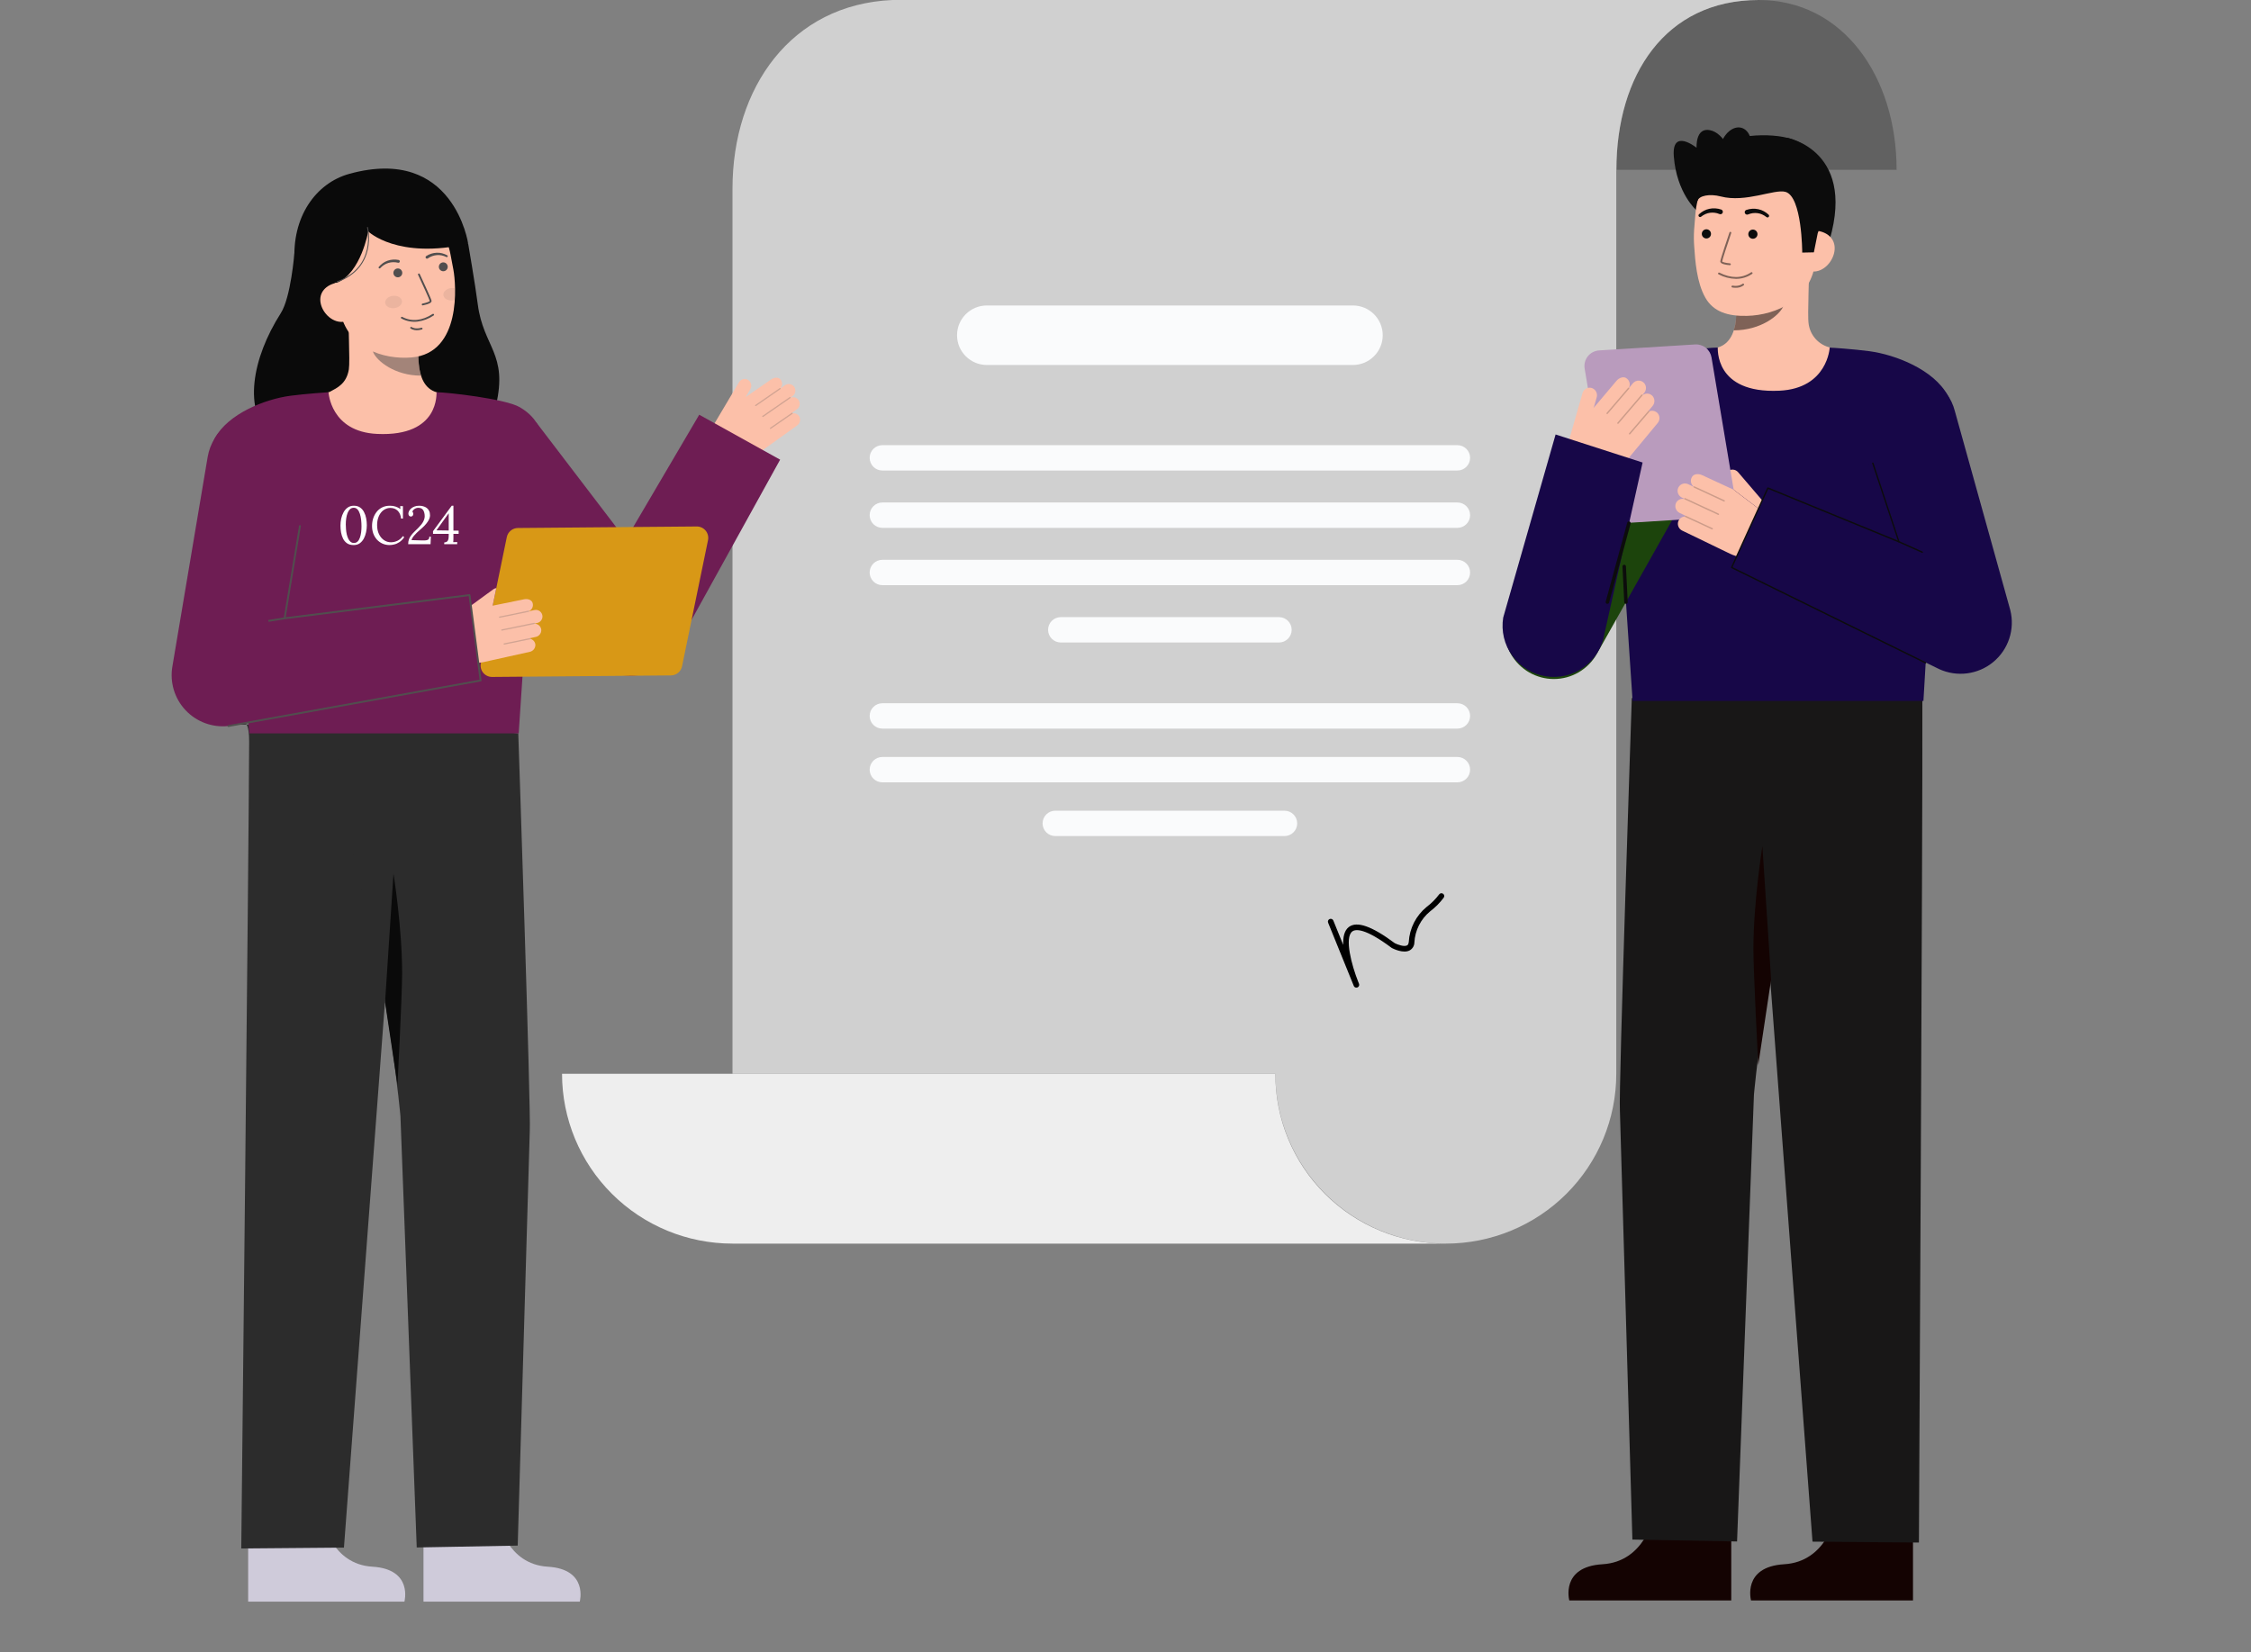 <svg width="485" height="356" viewBox="0 0 485 356" fill="none" xmlns="http://www.w3.org/2000/svg">
<rect x="0" y="0" width="485" height="356" fill="#808080" stroke="none"/>
<path d="M348.267 36.596C348.267 16.268 358.757 0 378.921 0C397.116 0 408.641 16.504 408.641 36.596" fill="#616161"/>
<path d="M378.92 0C358.776 0 348.3 16.238 348.267 36.54C348.25 36.686 348.242 36.834 348.243 36.982V231.39C348.243 241.096 344.374 250.404 337.487 257.267C330.6 264.13 321.258 267.986 311.518 267.986C301.778 267.986 292.437 264.13 285.55 257.267C278.663 250.404 274.793 241.096 274.793 231.39H157.822V40.664C157.822 18.897 170.433 0.955 192.277 0.001L378.92 0Z" fill="#D0D0D0"/>
<path d="M311.518 267.985H157.823C148.082 267.985 138.741 264.13 131.854 257.266C124.966 250.403 121.097 241.095 121.097 231.389H274.792C274.771 236.2 275.707 240.968 277.546 245.417C279.384 249.867 282.089 253.909 285.503 257.311C288.918 260.714 292.974 263.409 297.439 265.241C301.904 267.073 306.689 268.005 311.518 267.985Z" fill="#EEEEEE"/>
<path d="M291.483 65.824H212.643C209.087 65.824 206.205 68.696 206.205 72.239C206.205 75.781 209.087 78.653 212.643 78.653H291.483C295.038 78.653 297.921 75.781 297.921 72.239C297.921 68.696 295.038 65.824 291.483 65.824Z" fill="#FAFBFC"/>
<path d="M314.006 95.928H190.12C188.605 95.928 187.377 97.151 187.377 98.661C187.377 100.17 188.605 101.394 190.12 101.394H314.006C315.522 101.394 316.75 100.17 316.75 98.661C316.75 97.151 315.522 95.928 314.006 95.928Z" fill="#FAFBFC"/>
<path d="M314.006 108.28H190.12C188.605 108.28 187.377 109.504 187.377 111.013C187.377 112.523 188.605 113.747 190.12 113.747H314.006C315.522 113.747 316.75 112.523 316.75 111.013C316.75 109.504 315.522 108.28 314.006 108.28Z" fill="#FAFBFC"/>
<path d="M314.006 120.633H190.12C188.605 120.633 187.377 121.856 187.377 123.366C187.377 124.875 188.605 126.099 190.12 126.099H314.006C315.522 126.099 316.75 124.875 316.75 123.366C316.75 121.856 315.522 120.633 314.006 120.633Z" fill="#FAFBFC"/>
<path d="M275.562 132.985H228.563C227.048 132.985 225.819 134.209 225.819 135.718C225.819 137.228 227.048 138.452 228.563 138.452H275.562C277.077 138.452 278.305 137.228 278.305 135.718C278.305 134.209 277.077 132.985 275.562 132.985Z" fill="#FAFBFC"/>
<path d="M314.006 163.12H190.12C188.605 163.12 187.377 164.344 187.377 165.854C187.377 167.363 188.605 168.587 190.12 168.587H314.006C315.522 168.587 316.75 167.363 316.75 165.854C316.75 164.344 315.522 163.12 314.006 163.12Z" fill="#FAFBFC"/>
<path d="M314.006 151.543H190.12C188.605 151.543 187.377 152.767 187.377 154.276C187.377 155.786 188.605 157.01 190.12 157.01H314.006C315.522 157.01 316.75 155.786 316.75 154.276C316.75 152.767 315.522 151.543 314.006 151.543Z" fill="#FAFBFC"/>
<path d="M276.75 174.697H227.376C225.861 174.697 224.633 175.921 224.633 177.43C224.633 178.94 225.861 180.163 227.376 180.163H276.75C278.265 180.163 279.494 178.94 279.494 177.43C279.494 175.921 278.265 174.697 276.75 174.697Z" fill="#FAFBFC"/>
<path d="M292.247 212.828C292.127 212.828 292.009 212.792 291.909 212.726C291.808 212.659 291.73 212.564 291.685 212.453C291.657 212.384 291.615 212.282 291.563 212.15L286.154 198.826C286.093 198.677 286.095 198.51 286.158 198.362C286.221 198.214 286.34 198.097 286.489 198.037C286.639 197.976 286.806 197.978 286.955 198.04C287.103 198.103 287.221 198.222 287.281 198.371L289.411 203.617C289.343 201.963 289.636 200.52 290.61 199.768C292.344 198.429 295.587 199.568 300.524 203.25C301.145 203.564 302.537 204.066 303.16 203.728C303.24 203.685 303.48 203.555 303.532 202.984C303.615 201.526 304 200.101 304.665 198.8C305.33 197.499 306.259 196.349 307.393 195.425C308.412 194.658 309.317 193.751 310.079 192.73C310.126 192.665 310.185 192.611 310.253 192.569C310.321 192.528 310.397 192.5 310.476 192.488C310.555 192.475 310.636 192.478 310.713 192.497C310.791 192.516 310.864 192.549 310.929 192.596C310.993 192.643 311.048 192.702 311.09 192.77C311.131 192.838 311.159 192.913 311.172 192.992C311.184 193.07 311.181 193.151 311.162 193.228C311.144 193.306 311.11 193.378 311.063 193.443C310.232 194.557 309.247 195.548 308.136 196.385C307.135 197.208 306.317 198.229 305.733 199.384C305.148 200.539 304.811 201.802 304.743 203.094C304.738 203.439 304.643 203.777 304.467 204.075C304.291 204.373 304.041 204.62 303.74 204.793C302.36 205.539 300.163 204.43 299.917 204.302C299.888 204.286 299.861 204.269 299.835 204.25C294.069 199.94 292.047 200.192 291.356 200.726C289.645 202.046 291.194 207.936 292.655 211.607L292.812 211.994C292.872 212.143 292.871 212.309 292.809 212.456C292.746 212.603 292.628 212.72 292.479 212.78C292.406 212.811 292.327 212.827 292.247 212.828Z" fill="black"/>
<path d="M69.612 327.682C69.612 327.682 71.427 337.082 80.237 337.607C89.047 338.133 87.136 345.144 87.136 345.144H53.47V328.337L69.612 327.682Z" fill="#CFCBDA"/>
<path d="M51.187 156.177C51.187 156.177 53.704 153.35 53.682 159.761C53.599 183.675 51.984 333.682 51.984 333.682L74.107 333.496L87.508 155.205L51.187 156.177Z" fill="#2C2C2C"/>
<path d="M107.388 327.682C107.388 327.682 109.203 337.082 118.013 337.607C126.823 338.133 124.913 345.144 124.913 345.144H91.246V328.337L107.388 327.682Z" fill="#CFCBDA"/>
<path d="M111.668 158.033C111.668 158.033 114.431 239.765 114.144 243.76L111.546 333.062L89.788 333.463L86.28 240.529C86.28 240.529 83.98 214.893 77.781 191.088C74.609 178.87 72.701 166.36 72.085 153.753L111.668 158.033Z" fill="#2C2C2C"/>
<path d="M82.965 215.981L84.779 188.259C84.779 188.259 86.642 199.784 86.642 209.717C86.642 214.573 85.642 233.797 85.642 233.797L82.965 215.981Z" fill="#0A0A0A"/>
<path d="M50.946 156.174L50.874 156.178C50.874 156.178 50.926 154.784 50.946 156.174Z" fill="#333333"/>
<path d="M51.037 156.174L50.965 156.178C50.965 156.178 51.017 154.784 51.037 156.174Z" fill="#333333"/>
<path d="M172.263 89.836C172.13 89.572 171.918 89.356 171.657 89.218C171.395 89.08 171.097 89.026 170.804 89.064C170.807 89.047 170.805 89.029 170.799 89.012C170.793 88.995 170.783 88.98 170.77 88.968C170.757 88.956 170.741 88.947 170.724 88.942C170.707 88.938 170.689 88.938 170.671 88.942L171.66 88.233C171.956 88.031 172.169 87.728 172.259 87.381C172.349 87.034 172.31 86.666 172.15 86.345C171.981 86.034 171.703 85.796 171.369 85.677C171.034 85.559 170.668 85.57 170.341 85.706C170.343 85.692 170.334 85.679 170.332 85.666L170.738 85.375C171.016 85.183 171.219 84.901 171.313 84.576C171.407 84.252 171.386 83.905 171.253 83.595C171.166 83.402 171.037 83.23 170.876 83.093C170.714 82.956 170.525 82.856 170.32 82.801C170.115 82.746 169.901 82.737 169.692 82.775C169.484 82.813 169.286 82.896 169.114 83.019L168.176 83.692C168.173 83.686 168.176 83.68 168.172 83.674C168.169 83.669 168.158 83.667 168.153 83.661C168.368 83.419 168.495 83.111 168.512 82.788C168.529 82.464 168.436 82.145 168.247 81.881C167.805 81.169 166.782 81.315 166.176 81.749L160.655 85.56L161.641 83.9C161.84 83.58 161.91 83.197 161.837 82.828C161.764 82.459 161.554 82.132 161.249 81.912C161.087 81.804 160.905 81.73 160.714 81.694C160.523 81.659 160.326 81.663 160.137 81.706C159.947 81.748 159.768 81.829 159.611 81.944C159.454 82.058 159.322 82.203 159.222 82.37L153.835 91.434C153.203 92.497 153.01 93.765 153.299 94.967C153.587 96.17 154.334 97.213 155.38 97.874C156.592 98.642 158.007 99.03 159.442 98.989C160.877 98.948 162.267 98.479 163.433 97.644L171.771 91.672C172.048 91.466 172.247 91.173 172.337 90.84C172.426 90.506 172.4 90.153 172.263 89.836Z" fill="#FCC0A9"/>
<g opacity="0.25">
<path d="M162.713 87.456C162.733 87.484 162.764 87.503 162.798 87.509C162.832 87.514 162.866 87.507 162.895 87.487L168.141 83.857C168.155 83.847 168.167 83.834 168.176 83.82C168.186 83.805 168.192 83.789 168.195 83.772C168.198 83.755 168.198 83.737 168.194 83.72C168.191 83.703 168.184 83.687 168.174 83.673C168.164 83.659 168.151 83.647 168.137 83.637C168.122 83.628 168.106 83.621 168.089 83.618C168.072 83.615 168.054 83.615 168.037 83.619C168.02 83.623 168.004 83.63 167.99 83.64L162.744 87.27C162.716 87.29 162.696 87.32 162.69 87.355C162.683 87.389 162.691 87.425 162.711 87.454L162.713 87.456Z" fill="#514E4E"/>
</g>
<g opacity="0.25">
<path d="M164.251 89.812C164.271 89.84 164.302 89.859 164.336 89.865C164.37 89.871 164.404 89.863 164.433 89.843L170.287 85.791C170.316 85.771 170.336 85.741 170.342 85.706C170.348 85.672 170.34 85.636 170.32 85.608C170.3 85.58 170.269 85.561 170.235 85.555C170.201 85.549 170.166 85.556 170.137 85.574L164.282 89.626C164.254 89.646 164.234 89.677 164.228 89.711C164.221 89.745 164.229 89.781 164.249 89.81L164.251 89.812Z" fill="#514E4E"/>
</g>
<g opacity="0.25">
<path d="M165.903 92.373C165.924 92.401 165.954 92.42 165.988 92.426C166.022 92.431 166.057 92.424 166.085 92.404L170.755 89.172C170.784 89.152 170.804 89.122 170.81 89.087C170.816 89.053 170.809 89.017 170.789 88.989C170.769 88.96 170.738 88.94 170.704 88.934C170.669 88.928 170.634 88.935 170.605 88.955L165.935 92.187C165.906 92.207 165.886 92.237 165.88 92.272C165.874 92.306 165.881 92.342 165.901 92.371L165.903 92.373Z" fill="#514E4E"/>
</g>
<path d="M150.656 89.368L134.832 116.296L115.524 90.991L99.489 105.436L126.873 140.872L127.052 141.124C128.148 142.624 129.609 143.82 131.295 144.6C132.982 145.38 134.84 145.719 136.694 145.583C138.548 145.448 140.336 144.843 141.892 143.826C143.447 142.808 144.717 141.412 145.583 139.769L168.085 99.053L150.656 89.368Z" fill="#6E1D53"/>
<path d="M133.281 119.534C133.25 119.534 133.218 119.527 133.19 119.512C133.166 119.5 133.145 119.484 133.128 119.464C133.111 119.444 133.098 119.42 133.09 119.395C133.082 119.37 133.079 119.344 133.081 119.317C133.083 119.291 133.09 119.265 133.102 119.242L134.654 116.205C134.666 116.181 134.682 116.16 134.702 116.143C134.722 116.126 134.746 116.113 134.771 116.105C134.796 116.097 134.822 116.094 134.849 116.096C134.875 116.098 134.901 116.105 134.924 116.117C134.948 116.129 134.969 116.146 134.986 116.166C135.003 116.186 135.016 116.209 135.024 116.234C135.032 116.259 135.035 116.286 135.033 116.312C135.031 116.339 135.024 116.364 135.012 116.388L133.46 119.425C133.444 119.458 133.418 119.485 133.386 119.505C133.355 119.524 133.318 119.534 133.281 119.534Z" fill="#514E4E"/>
<path d="M114.41 116.143L113.927 124.648L114.328 124.671L114.811 116.166L114.41 116.143Z" fill="#514E4E"/>
<path d="M63.422 54.59C63.422 54.59 62.681 64.057 60.508 67.469C54.252 77.294 52.343 88.406 58.426 94.293C64.509 100.18 103.736 100.714 106.861 87.372C109.493 76.138 104.138 74.865 102.94 65.558C102.397 61.348 100.873 52.514 100.873 52.514" fill="#0A0A0A"/>
<path d="M96.876 85.239C96.808 85.23 96.057 97.689 81.571 96.602C71.544 95.852 67.968 85.221 67.738 85.221C68.819 84.992 70.64 84.658 71.12 84.401C72.699 83.554 74.653 82.671 75.162 79.608C75.456 77.84 74.958 68.807 75.111 67.021L90.504 70.453C90.288 74.227 88.783 82.975 94.059 84.523C94.937 84.779 95.883 85.015 96.876 85.239Z" fill="#FCC0A9"/>
<path opacity="0.52" d="M90.719 80.948C90.478 80.172 90.322 79.371 90.255 78.561C90.086 76.712 90.12 74.851 90.356 73.009C87.227 72.587 84.28 71.297 81.849 69.285C81.563 70.34 79.991 74.949 80.426 75.951C81.249 77.845 85.115 80.948 90.719 80.948Z" fill="#514E4E"/>
<path d="M88.679 77.027C82.604 77.544 74.78 75.027 73.248 66.934L71.864 59.631C70.331 51.538 73.343 44.172 80.969 42.73C88.596 41.288 95.539 46.771 97.072 54.864L97.684 58.097C98.273 61.203 99.518 76.106 88.679 77.027Z" fill="#FCC0A9"/>
<path d="M95.511 58.45C96.039 58.45 96.467 58.022 96.467 57.495C96.467 56.967 96.039 56.539 95.511 56.539C94.983 56.539 94.555 56.967 94.555 57.495C94.555 58.022 94.983 58.45 95.511 58.45Z" fill="#514E4E"/>
<path d="M85.717 59.757C86.245 59.757 86.673 59.33 86.673 58.802C86.673 58.274 86.245 57.847 85.717 57.847C85.189 57.847 84.761 58.274 84.761 58.802C84.761 59.33 85.189 59.757 85.717 59.757Z" fill="#514E4E"/>
<path d="M91.091 65.805H91.106C91.415 65.744 91.721 65.666 92.021 65.572C92.469 65.428 93.057 65.19 92.98 64.785C92.893 64.323 90.687 59.587 90.435 59.049C90.413 59.002 90.373 58.965 90.324 58.947C90.275 58.93 90.222 58.932 90.175 58.954C90.127 58.976 90.091 59.016 90.073 59.064C90.056 59.113 90.058 59.167 90.08 59.214C91.021 61.231 92.537 64.547 92.595 64.858C92.545 65.002 91.8 65.275 91.034 65.42C90.983 65.429 90.938 65.457 90.908 65.499C90.879 65.54 90.866 65.591 90.874 65.642C90.881 65.692 90.908 65.738 90.949 65.769C90.99 65.8 91.041 65.813 91.091 65.807V65.805Z" fill="#514E4E"/>
<path d="M89.962 69.3C91.206 69.138 92.394 68.687 93.432 67.982C93.475 67.954 93.506 67.91 93.517 67.859C93.527 67.808 93.518 67.755 93.489 67.712C93.461 67.668 93.416 67.638 93.366 67.627C93.315 67.616 93.262 67.626 93.218 67.654C90.973 69.116 88.742 69.352 86.767 68.337C86.727 68.316 86.686 68.296 86.644 68.279C86.595 68.262 86.541 68.264 86.495 68.287C86.448 68.309 86.412 68.348 86.394 68.397C86.377 68.445 86.379 68.499 86.401 68.546C86.423 68.593 86.462 68.629 86.511 68.647C86.526 68.653 86.551 68.667 86.588 68.687C87.626 69.222 88.801 69.436 89.962 69.3Z" fill="#514E4E"/>
<path d="M65.763 62.176L72.597 60.924C77.775 58.83 79.341 49.874 79.341 49.874C79.341 49.874 85.632 55.999 100.873 52.516C100.873 52.516 97.818 31.279 75.301 37.452C68.04 39.443 62.829 46.754 63.481 56.524C63.933 63.372 65.763 62.176 65.763 62.176Z" fill="#0A0A0A"/>
<path d="M74.187 69.31C71.87 69.748 69.522 67.626 69.081 65.31C68.641 62.994 70.28 61.362 72.598 60.924L74.085 62.249L76.18 68.933L74.187 69.31Z" fill="#FCC0A9"/>
<path d="M91.832 55.176C92.508 54.74 93.289 54.494 94.093 54.463C94.489 54.445 94.885 54.487 95.269 54.587C95.648 54.684 96.014 54.829 96.358 55.018C96.406 55.042 96.443 55.084 96.461 55.135C96.478 55.185 96.475 55.241 96.452 55.29C96.428 55.339 96.387 55.376 96.336 55.394C96.285 55.412 96.229 55.409 96.18 55.386L96.166 55.379C95.848 55.224 95.512 55.108 95.166 55.036C94.824 54.963 94.472 54.942 94.124 54.974C93.432 55.031 92.768 55.271 92.2 55.668L92.181 55.681C92.148 55.705 92.111 55.722 92.072 55.732C92.033 55.741 91.992 55.743 91.952 55.736C91.912 55.73 91.874 55.716 91.839 55.695C91.805 55.674 91.775 55.646 91.751 55.614C91.727 55.581 91.71 55.544 91.701 55.505C91.692 55.465 91.69 55.425 91.696 55.385C91.703 55.345 91.717 55.307 91.738 55.272C91.759 55.238 91.787 55.208 91.819 55.184L91.832 55.176Z" fill="#514E4E"/>
<path d="M85.734 56.61C85.06 56.446 84.355 56.462 83.689 56.657C83.352 56.754 83.032 56.9 82.739 57.092C82.442 57.285 82.171 57.514 81.932 57.775L81.921 57.786C81.883 57.823 81.833 57.845 81.78 57.846C81.727 57.847 81.675 57.827 81.636 57.791C81.597 57.755 81.574 57.705 81.572 57.652C81.569 57.599 81.587 57.547 81.622 57.507C81.874 57.207 82.163 56.94 82.482 56.712C82.803 56.48 83.157 56.298 83.533 56.172C84.294 55.91 85.111 55.858 85.9 56.02C85.979 56.038 86.049 56.086 86.094 56.154C86.138 56.223 86.153 56.306 86.136 56.386C86.119 56.466 86.071 56.536 86.002 56.581C85.933 56.625 85.85 56.64 85.77 56.623L85.757 56.62L85.734 56.61Z" fill="#514E4E"/>
<path d="M90.226 71.137C90.452 71.111 90.674 71.067 90.892 71.003C90.917 70.996 90.941 70.985 90.961 70.969C90.982 70.953 90.999 70.933 91.011 70.91C91.024 70.888 91.032 70.863 91.035 70.837C91.038 70.811 91.036 70.785 91.029 70.76C91.022 70.736 91.01 70.712 90.994 70.692C90.977 70.672 90.957 70.655 90.934 70.642C90.912 70.63 90.887 70.622 90.861 70.62C90.835 70.617 90.809 70.62 90.784 70.627C89.473 71.004 88.728 70.505 88.697 70.483C88.654 70.453 88.601 70.442 88.55 70.451C88.499 70.46 88.453 70.489 88.423 70.531C88.393 70.574 88.382 70.627 88.391 70.678C88.4 70.729 88.429 70.775 88.471 70.804C89.001 71.114 89.621 71.232 90.226 71.137Z" fill="#514E4E"/>
<path d="M72.615 60.837L72.547 60.648C81.209 57.541 79.091 49.047 79.068 48.962L79.263 48.911C79.285 48.998 81.452 57.667 72.615 60.837Z" fill="#514E4E"/>
<path opacity="0.1" d="M84.944 66.401C85.944 66.294 86.691 65.612 86.612 64.879C86.533 64.146 85.659 63.639 84.659 63.747C83.658 63.854 82.912 64.536 82.991 65.269C83.07 66.002 83.944 66.509 84.944 66.401Z" fill="#514E4E"/>
<path opacity="0.1" d="M95.53 63.597C95.61 64.329 96.485 64.835 97.486 64.729C97.658 64.711 97.829 64.674 97.994 64.62C98.05 63.749 98.063 62.911 98.046 62.135C97.77 62.062 97.482 62.042 97.198 62.075C96.198 62.181 95.452 62.862 95.53 63.597Z" fill="#514E4E"/>
<path d="M114.872 112.667C114.416 118.023 112.197 151.436 111.758 158.033H53.714C53.372 152.084 49.427 126.066 48.132 114.431C46.895 103.329 44.47 97.77 46.248 94.488C49.153 89.123 57.092 86.023 62.505 85.291C65.81 84.844 70.782 84.523 70.782 84.523C70.782 84.523 71.203 93.032 81.24 93.505C94.903 94.148 93.991 84.523 94.059 84.523C96.272 84.523 108.917 85.924 112.011 87.756C120.441 92.744 115.841 101.317 114.872 112.667Z" fill="#6E1D53"/>
<path d="M152.548 116.408L146.953 143.58C146.84 144.132 146.54 144.628 146.105 144.986C145.669 145.344 145.124 145.541 144.56 145.546L106.034 145.874C105.667 145.877 105.303 145.798 104.97 145.643C104.637 145.487 104.343 145.259 104.11 144.976C103.876 144.692 103.709 144.36 103.621 144.003C103.533 143.647 103.525 143.275 103.599 142.916L109.194 115.743C109.308 115.192 109.608 114.696 110.043 114.338C110.478 113.98 111.023 113.782 111.587 113.777L150.113 113.45C150.481 113.446 150.844 113.526 151.177 113.681C151.51 113.836 151.804 114.064 152.038 114.348C152.271 114.632 152.438 114.964 152.527 115.32C152.615 115.677 152.622 116.049 152.548 116.408Z" fill="#D89816"/>
<path d="M116.624 135.709C116.644 136.066 116.535 136.42 116.315 136.703C116.096 136.987 115.781 137.182 115.43 137.252L114.244 137.513C114.265 137.52 114.284 137.532 114.299 137.548C114.315 137.564 114.326 137.584 114.332 137.605C114.335 137.63 114.329 137.656 114.316 137.677C114.601 137.757 114.854 137.924 115.04 138.155C115.226 138.385 115.335 138.668 115.353 138.963C115.355 139.307 115.24 139.642 115.028 139.913C114.816 140.184 114.518 140.376 114.183 140.457L104.168 142.679C103.656 142.794 103.133 142.852 102.608 142.852C101.44 142.851 100.288 142.567 99.254 142.023C98.219 141.48 97.333 140.693 96.67 139.73C95.968 138.712 95.691 137.46 95.898 136.241C96.105 135.022 96.781 133.932 97.78 133.202L106.299 126.98C106.487 126.843 106.705 126.753 106.934 126.719L106.15 130.523L106.36 130.475L106.404 130.467L112.937 129.137C113.665 128.976 114.662 129.241 114.79 130.069C114.859 130.386 114.819 130.717 114.676 131.008C114.533 131.299 114.295 131.533 114.002 131.672C114.006 131.676 114.014 131.68 114.014 131.688C114.014 131.696 114.01 131.7 114.01 131.708L115.14 131.459C115.347 131.413 115.561 131.414 115.768 131.461C115.974 131.508 116.167 131.6 116.334 131.73C116.5 131.861 116.636 132.027 116.731 132.216C116.825 132.405 116.877 132.613 116.881 132.825C116.881 133.162 116.764 133.49 116.55 133.751C116.336 134.012 116.038 134.192 115.707 134.259L115.221 134.367C115.217 134.383 115.221 134.399 115.213 134.412C115.567 134.414 115.908 134.548 116.168 134.788C116.429 135.028 116.592 135.356 116.624 135.709Z" fill="#FCC0A9"/>
<g opacity="0.25">
<path d="M107.506 133.026C107.514 133.06 107.535 133.089 107.564 133.108C107.593 133.126 107.628 133.133 107.662 133.126L113.913 131.845C113.93 131.842 113.947 131.836 113.962 131.827C113.977 131.817 113.99 131.805 114 131.79C114.011 131.775 114.018 131.759 114.021 131.741C114.025 131.724 114.025 131.706 114.021 131.688C114.018 131.671 114.011 131.654 114 131.64C113.99 131.625 113.977 131.612 113.962 131.603C113.947 131.593 113.93 131.587 113.912 131.584C113.895 131.581 113.877 131.582 113.859 131.587L107.609 132.868C107.574 132.875 107.544 132.895 107.525 132.924C107.506 132.954 107.499 132.989 107.506 133.024L107.506 133.026Z" fill="#514E4E"/>
</g>
<g opacity="0.25">
<path d="M107.996 135.797C108.003 135.83 108.024 135.859 108.053 135.878C108.082 135.897 108.117 135.903 108.151 135.896L115.127 134.467C115.161 134.46 115.191 134.439 115.211 134.41C115.23 134.381 115.237 134.345 115.23 134.311C115.222 134.277 115.201 134.248 115.172 134.229C115.143 134.21 115.108 134.202 115.074 134.208L108.098 135.638C108.063 135.645 108.033 135.665 108.014 135.695C107.995 135.724 107.988 135.759 107.995 135.794L107.996 135.797Z" fill="#514E4E"/>
</g>
<g opacity="0.25">
<path d="M108.508 138.8C108.516 138.834 108.537 138.863 108.566 138.882C108.595 138.9 108.63 138.907 108.664 138.9L114.228 137.76C114.246 137.757 114.263 137.751 114.278 137.741C114.293 137.732 114.306 137.719 114.316 137.705C114.326 137.69 114.333 137.673 114.337 137.656C114.34 137.638 114.34 137.62 114.337 137.603C114.333 137.585 114.326 137.569 114.316 137.554C114.306 137.539 114.293 137.527 114.278 137.517C114.263 137.508 114.246 137.502 114.228 137.499C114.21 137.496 114.192 137.497 114.175 137.501L108.61 138.642C108.593 138.645 108.577 138.652 108.563 138.662C108.549 138.671 108.536 138.684 108.527 138.698C108.517 138.712 108.511 138.729 108.507 138.746C108.504 138.763 108.504 138.78 108.508 138.797L108.508 138.8Z" fill="#514E4E"/>
</g>
<path d="M103.548 146.639L49.214 156.449C47.518 156.633 45.803 156.423 44.203 155.834C42.602 155.244 41.161 154.293 39.99 153.053C38.82 151.813 37.953 150.32 37.458 148.689C36.962 147.058 36.852 145.335 37.135 143.655L44.741 98.479C45.227 95.594 46.839 93.02 49.224 91.324C51.609 89.627 54.57 88.947 57.457 89.432C60.344 89.917 62.92 91.529 64.618 93.912C66.316 96.294 66.997 99.254 66.511 102.138L61.325 133.237L101.159 128.24L103.548 146.639Z" fill="#6E1D53"/>
<path d="M49.213 156.65C49.163 156.65 49.115 156.631 49.078 156.597C49.041 156.563 49.018 156.517 49.014 156.467C49.009 156.417 49.023 156.367 49.054 156.327C49.084 156.287 49.129 156.26 49.178 156.251L103.324 146.474L100.986 128.463L61.349 133.437C61.318 133.441 61.287 133.438 61.257 133.427C61.227 133.417 61.201 133.399 61.179 133.377C61.158 133.354 61.141 133.327 61.132 133.297C61.123 133.267 61.121 133.235 61.126 133.204L64.423 113.329C64.427 113.303 64.436 113.278 64.45 113.255C64.464 113.233 64.482 113.213 64.504 113.198C64.525 113.183 64.55 113.172 64.575 113.166C64.601 113.16 64.628 113.159 64.654 113.163C64.68 113.167 64.705 113.177 64.727 113.191C64.75 113.205 64.769 113.223 64.785 113.244C64.8 113.266 64.811 113.29 64.817 113.316C64.823 113.342 64.824 113.368 64.819 113.394L61.566 133.004L101.134 128.039C101.187 128.032 101.24 128.047 101.282 128.079C101.324 128.112 101.351 128.16 101.358 128.212L103.747 146.611C103.754 146.662 103.741 146.714 103.71 146.755C103.68 146.797 103.634 146.825 103.584 146.835L49.249 156.647C49.237 156.649 49.225 156.65 49.213 156.65Z" fill="#514E4E"/>
<path d="M61.293 133.04L57.798 133.599L57.861 133.996L61.357 133.437L61.293 133.04Z" fill="#514E4E"/>
<path d="M76.196 117.456C75.631 117.456 75.164 117.332 74.793 117.085C74.422 116.83 74.132 116.498 73.924 116.089C73.716 115.672 73.568 115.217 73.479 114.723C73.397 114.229 73.356 113.739 73.356 113.252C73.356 112.766 73.408 112.272 73.512 111.77C73.624 111.268 73.794 110.809 74.025 110.392C74.255 109.968 74.552 109.628 74.915 109.373C75.279 109.111 75.721 108.979 76.24 108.979C76.782 108.979 77.231 109.107 77.587 109.362C77.951 109.616 78.237 109.952 78.445 110.369C78.66 110.778 78.812 111.23 78.901 111.724C78.99 112.218 79.035 112.708 79.035 113.194C79.035 113.673 78.983 114.163 78.879 114.665C78.775 115.167 78.612 115.63 78.389 116.055C78.166 116.471 77.873 116.811 77.509 117.074C77.153 117.328 76.715 117.456 76.196 117.456ZM76.262 117.004C76.582 117.004 76.845 116.9 77.053 116.691C77.261 116.483 77.424 116.205 77.543 115.858C77.669 115.51 77.758 115.128 77.81 114.711C77.862 114.287 77.888 113.862 77.888 113.438C77.888 112.967 77.862 112.496 77.81 112.025C77.758 111.554 77.669 111.122 77.543 110.728C77.417 110.334 77.246 110.018 77.031 109.778C76.815 109.539 76.544 109.42 76.218 109.42C75.899 109.42 75.628 109.524 75.405 109.732C75.19 109.941 75.015 110.218 74.882 110.566C74.748 110.913 74.652 111.299 74.592 111.724C74.533 112.148 74.503 112.577 74.503 113.009C74.503 113.333 74.518 113.677 74.548 114.04C74.577 114.403 74.629 114.762 74.704 115.117C74.785 115.464 74.893 115.781 75.026 116.066C75.16 116.352 75.327 116.58 75.528 116.749C75.728 116.919 75.973 117.004 76.262 117.004Z" fill="white"/>
<path d="M86.417 111.747C86.343 111.021 86.098 110.458 85.683 110.056C85.274 109.655 84.747 109.454 84.102 109.454C83.708 109.454 83.337 109.543 82.988 109.721C82.647 109.89 82.346 110.137 82.086 110.462C81.827 110.786 81.623 111.176 81.474 111.631C81.326 112.087 81.251 112.6 81.251 113.171C81.251 113.897 81.385 114.538 81.652 115.093C81.919 115.649 82.279 116.082 82.732 116.39C83.185 116.699 83.686 116.854 84.235 116.854C84.718 116.854 85.193 116.742 85.66 116.518C86.128 116.286 86.51 115.954 86.807 115.522L87.097 115.765C86.777 116.221 86.432 116.572 86.061 116.819C85.69 117.066 85.319 117.232 84.948 117.317C84.584 117.409 84.25 117.456 83.946 117.456C83.389 117.456 82.877 117.351 82.409 117.143C81.949 116.935 81.548 116.645 81.207 116.275C80.873 115.896 80.613 115.46 80.427 114.966C80.249 114.464 80.16 113.924 80.16 113.345C80.16 112.797 80.238 112.264 80.394 111.747C80.557 111.23 80.799 110.763 81.118 110.346C81.437 109.929 81.838 109.597 82.32 109.35C82.81 109.103 83.378 108.979 84.024 108.979C84.439 108.979 84.833 109.037 85.204 109.153C85.575 109.269 85.931 109.447 86.273 109.686L86.217 109.061H86.818V111.747H86.417Z" fill="white"/>
<path d="M87.945 117.27C87.945 116.861 88.004 116.498 88.123 116.182C88.249 115.865 88.416 115.576 88.624 115.313C88.832 115.043 89.066 114.785 89.326 114.538C89.593 114.283 89.864 114.017 90.138 113.739C90.621 113.26 90.97 112.816 91.185 112.407C91.4 111.998 91.508 111.604 91.508 111.226C91.508 110.933 91.467 110.651 91.385 110.381C91.311 110.103 91.174 109.875 90.974 109.697C90.773 109.52 90.495 109.431 90.138 109.431C89.834 109.431 89.563 109.512 89.326 109.674C89.088 109.829 88.929 110.022 88.847 110.253C88.921 110.33 88.973 110.415 89.003 110.508C89.033 110.593 89.047 110.678 89.047 110.763C89.047 110.832 89.029 110.909 88.992 110.994C88.962 111.079 88.906 111.153 88.825 111.214C88.743 111.276 88.635 111.307 88.502 111.307C88.339 111.299 88.212 111.234 88.123 111.11C88.034 110.987 87.99 110.84 87.99 110.67C87.99 110.508 88.038 110.33 88.134 110.137C88.231 109.937 88.376 109.751 88.569 109.582C88.769 109.404 89.014 109.261 89.303 109.153C89.593 109.037 89.931 108.979 90.317 108.979C90.614 108.979 90.899 109.018 91.174 109.095C91.456 109.165 91.708 109.281 91.931 109.443C92.154 109.605 92.328 109.821 92.454 110.091C92.588 110.354 92.655 110.682 92.655 111.075C92.655 111.268 92.614 111.477 92.532 111.701C92.458 111.925 92.332 112.168 92.154 112.43C91.983 112.685 91.76 112.959 91.486 113.252C91.211 113.538 90.873 113.851 90.472 114.19C89.968 114.623 89.552 115.032 89.225 115.418C88.906 115.796 88.721 116.12 88.669 116.39L90.639 116.448C91.003 116.456 91.322 116.456 91.597 116.448C91.879 116.441 92.098 116.383 92.254 116.275C92.417 116.159 92.499 115.95 92.499 115.649H92.833L92.766 117.27H87.945Z" fill="white"/>
<path d="M97.694 116.008C97.694 116.163 97.691 116.309 97.683 116.448C97.683 116.587 97.672 116.715 97.65 116.83C97.798 116.823 97.943 116.819 98.084 116.819C98.225 116.811 98.366 116.803 98.507 116.796V117.27H95.713V116.888H95.791C96.043 116.865 96.232 116.792 96.358 116.668C96.485 116.545 96.57 116.379 96.615 116.17C96.659 115.962 96.681 115.715 96.681 115.429V115.036H93.297V114.468L97.327 108.979H97.694V114.341L98.819 114.352V115.036H97.694V116.008ZM96.659 110.624L94.031 114.283L96.681 114.318V110.624H96.659Z" fill="white"/>
<path d="M365.545 45.356C365.545 45.356 361.232 41.628 360.638 33.67C360.175 27.511 365.547 31.839 365.547 31.839C365.547 31.839 365.258 27.4 368.437 28.052C371.617 28.705 373.105 33.447 373.105 33.447" fill="#0C0C0C"/>
<path d="M384.994 29.678C384.994 29.678 400.808 32.449 393.604 53.62H389.314" fill="#0C0C0C"/>
<path d="M395.444 326.795C395.444 326.795 393.562 336.533 384.431 337.078C375.299 337.623 377.279 344.886 377.279 344.886H412.175V327.474L395.444 326.795Z" fill="#140302"/>
<path d="M414.278 148.511C414.278 148.511 414.168 145.583 414.191 152.225C414.278 176.999 413.451 332.402 413.451 332.402L390.521 332.21L376.63 147.504L414.278 148.511Z" fill="#181717"/>
<path d="M356.287 326.795C356.287 326.795 354.406 336.533 345.274 337.078C336.142 337.623 338.123 344.886 338.123 344.886H373.019V327.474L356.287 326.795Z" fill="#140302"/>
<path d="M351.588 150.434C351.588 150.434 348.724 235.107 349.022 239.245L351.715 331.76L374.267 332.176L377.903 235.897C377.903 235.897 380.287 209.339 386.712 184.678C390 172.021 391.978 159.06 392.617 146L351.588 150.434Z" fill="#181717"/>
<path d="M381.603 211.076L379.724 182.356C379.724 182.356 377.792 194.296 377.792 204.587C377.792 209.617 378.829 229.533 378.829 229.533L381.603 211.076Z" fill="#140302"/>
<path d="M367.184 75.629C367.254 75.62 368.033 88.527 383.047 87.401C393.441 86.624 397.147 75.611 397.385 75.611C396.264 75.373 394.88 75.012 394.329 74.889C393.13 74.611 392.043 73.974 391.214 73.065C390.386 72.155 389.854 71.015 389.69 69.796C389.386 67.965 389.902 58.607 389.743 56.756L373.788 60.312C374.011 64.221 375.571 73.284 370.103 74.888C369.193 75.154 368.212 75.397 367.184 75.629Z" fill="#FCC0A9"/>
<path opacity="0.52" d="M373.564 71.185C373.815 70.38 373.975 69.551 374.045 68.711C374.22 66.796 374.185 64.868 373.94 62.96C377.183 62.523 380.238 61.186 382.758 59.102C383.055 60.194 384.684 64.97 384.233 66.007C383.38 67.97 379.373 71.185 373.564 71.185Z" fill="#0C0C0C"/>
<path d="M376.397 68.066C382.715 67.924 390.498 64.464 391.177 55.958L391.791 48.282C392.47 39.776 388.547 32.524 380.528 31.885C372.508 31.246 365.962 37.664 365.282 46.171L365.011 49.569C364.938 50.737 364.945 51.909 365.032 53.076C365.24 56.163 365.564 60.859 367.432 64.144C369.196 67.245 372.361 68.157 376.397 68.066Z" fill="#FCC0A9"/>
<path opacity="0.52" d="M374.005 60.089C372.705 60.061 371.43 59.728 370.283 59.117C370.235 59.093 370.198 59.05 370.182 58.999C370.165 58.948 370.17 58.892 370.194 58.844C370.218 58.797 370.261 58.76 370.312 58.744C370.363 58.727 370.419 58.731 370.467 58.756C372.943 60.012 375.268 60.008 377.191 58.744C377.23 58.717 377.27 58.693 377.312 58.67C377.36 58.647 377.416 58.643 377.467 58.661C377.518 58.678 377.56 58.715 377.583 58.764C377.607 58.812 377.61 58.868 377.593 58.919C377.575 58.969 377.538 59.011 377.49 59.035C377.474 59.043 377.448 59.06 377.415 59.083C376.404 59.75 375.217 60.1 374.005 60.089Z" fill="#0C0C0C"/>
<path opacity="0.52" d="M373.937 62.011C373.702 62.01 373.467 61.989 373.235 61.947C373.209 61.943 373.184 61.933 373.162 61.919C373.139 61.904 373.12 61.886 373.104 61.864C373.089 61.842 373.078 61.818 373.072 61.792C373.066 61.766 373.066 61.739 373.07 61.713C373.075 61.686 373.085 61.661 373.099 61.639C373.113 61.616 373.132 61.597 373.154 61.582C373.176 61.566 373.2 61.556 373.226 61.55C373.252 61.544 373.279 61.543 373.305 61.548C374.698 61.791 375.411 61.194 375.441 61.168C375.481 61.133 375.534 61.115 375.588 61.118C375.642 61.122 375.692 61.146 375.727 61.187C375.763 61.227 375.781 61.28 375.777 61.334C375.774 61.388 375.749 61.438 375.708 61.473C375.198 61.851 374.572 62.042 373.937 62.011Z" fill="#0C0C0C"/>
<path d="M367.662 51.388C368.209 51.388 368.653 50.944 368.653 50.398C368.653 49.851 368.209 49.408 367.662 49.408C367.115 49.408 366.671 49.851 366.671 50.398C366.671 50.944 367.115 51.388 367.662 51.388Z" fill="#0C0C0C"/>
<path d="M377.678 51.45C378.226 51.45 378.669 51.007 378.669 50.46C378.669 49.913 378.226 49.471 377.678 49.471C377.131 49.471 376.688 49.913 376.688 50.46C376.688 51.007 377.131 51.45 377.678 51.45Z" fill="#0C0C0C"/>
<path d="M390.473 58.509C392.91 58.703 395.094 56.257 395.288 53.823C395.482 51.389 393.614 49.889 391.177 49.695L389.79 51.226L388.377 58.343L390.473 58.509Z" fill="#FCC0A9"/>
<path d="M348.53 104.044C349.003 109.593 351.304 144.209 351.758 151.043H414.422C414.776 144.879 416.366 117.926 417.708 105.873C418.989 94.371 421.503 88.612 419.661 85.212C416.649 79.654 408.421 76.442 402.81 75.684C399.384 75.221 394.231 74.889 394.231 74.889C394.231 74.889 393.795 83.703 383.391 84.194C369.228 84.86 370.174 74.889 370.104 74.889C367.809 74.889 354.702 76.339 351.496 78.237C342.758 83.405 347.526 92.286 348.53 104.044Z" fill="#170748"/>
<path d="M388.308 54.432C388.308 54.432 388.293 42.331 384.685 41.342C382.282 40.683 376.142 43.739 370.741 42.331C368.377 41.714 366.065 42.154 365.758 43.268C365.636 43.709 364.576 37.183 368.652 32.558C371.897 28.875 381.737 28.432 386.097 30.003C398.165 34.351 391.644 50.26 391.644 50.26L390.816 54.376L388.308 54.432Z" fill="#0C0C0C"/>
<g opacity="0.52">
<path d="M372.723 57.148H372.707C371.922 57.087 370.611 56.898 370.655 56.311C370.693 55.825 372.431 50.679 372.63 50.094C372.647 50.043 372.683 50.002 372.731 49.978C372.779 49.955 372.834 49.951 372.884 49.968C372.934 49.985 372.976 50.021 373 50.069C373.023 50.117 373.027 50.172 373.01 50.222C372.238 52.501 371.081 56.012 371.055 56.342C371.122 56.487 371.924 56.685 372.738 56.748C372.789 56.753 372.837 56.777 372.871 56.816C372.905 56.854 372.922 56.904 372.92 56.956C372.919 57.007 372.897 57.056 372.86 57.092C372.823 57.127 372.774 57.148 372.723 57.149V57.148Z" fill="#0C0C0C"/>
</g>
<path d="M370.446 46.111C369.812 45.849 369.121 45.76 368.441 45.851C368.095 45.894 367.758 45.99 367.441 46.134C367.116 46.28 366.812 46.465 366.533 46.687L366.511 46.703C366.44 46.759 366.349 46.784 366.259 46.774C366.169 46.763 366.087 46.718 366.03 46.648C365.973 46.578 365.945 46.488 365.954 46.398C365.962 46.307 366.005 46.224 366.075 46.166C366.383 45.88 366.725 45.634 367.095 45.434C367.47 45.229 367.874 45.081 368.292 44.996C368.712 44.907 369.142 44.874 369.57 44.901C370.01 44.924 370.445 45.01 370.862 45.156C370.991 45.203 371.097 45.299 371.156 45.423C371.215 45.547 371.222 45.689 371.177 45.819C371.131 45.949 371.036 46.055 370.912 46.115C370.788 46.175 370.645 46.184 370.515 46.139C370.503 46.134 370.49 46.13 370.479 46.124L370.446 46.111Z" fill="#0C0C0C"/>
<path d="M376.264 45.239C377.091 44.955 377.979 44.9 378.834 45.08C379.252 45.165 379.656 45.312 380.031 45.517C380.401 45.717 380.744 45.963 381.051 46.249C381.119 46.308 381.162 46.391 381.17 46.48C381.178 46.57 381.151 46.659 381.094 46.729C381.038 46.799 380.956 46.844 380.867 46.855C380.777 46.866 380.687 46.842 380.615 46.787L380.593 46.77C380.315 46.548 380.01 46.363 379.685 46.217C379.368 46.073 379.031 45.977 378.685 45.933C378.006 45.842 377.314 45.932 376.68 46.194L376.651 46.207C376.524 46.264 376.38 46.268 376.25 46.218C376.12 46.169 376.016 46.07 375.959 45.943C375.902 45.817 375.898 45.673 375.947 45.543C375.997 45.413 376.096 45.309 376.223 45.252C376.237 45.248 376.25 45.243 376.264 45.239Z" fill="#0C0C0C"/>
<path d="M377.11 33.179C377.844 30.563 376.995 28.038 375.215 27.54C373.435 27.043 371.397 28.761 370.664 31.378C369.93 33.995 370.779 36.519 372.559 37.017C374.339 37.514 376.377 35.796 377.11 33.179Z" fill="#0C0C0C"/>
<path d="M334.775 146.32C332.921 146.317 331.1 145.83 329.493 144.907C327.885 143.984 326.548 142.658 325.613 141.059C324.677 139.461 324.177 137.645 324.162 135.794C324.146 133.943 324.615 132.119 325.523 130.505L350.852 85.513C351.533 84.292 352.448 83.216 353.546 82.349C354.643 81.482 355.901 80.84 357.248 80.46C358.595 80.08 360.004 79.969 361.393 80.134C362.783 80.299 364.127 80.737 365.346 81.422C366.566 82.107 367.639 83.025 368.502 84.126C369.366 85.226 370.003 86.485 370.377 87.832C370.752 89.178 370.857 90.586 370.685 91.973C370.513 93.36 370.069 94.7 369.378 95.915L344.049 140.907C343.124 142.551 341.777 143.919 340.147 144.87C338.517 145.822 336.663 146.322 334.775 146.32Z" fill="#1C440C"/>
<path d="M350.333 129.742L349.954 122.07" stroke="#0C0C0C" stroke-width="0.75" stroke-linecap="round" stroke-linejoin="round"/>
<path d="M381.044 109.41L374.49 101.749C374.349 101.585 374.176 101.45 373.981 101.355C373.787 101.259 373.574 101.204 373.358 101.193C373.141 101.182 372.925 101.215 372.721 101.29C372.518 101.365 372.332 101.481 372.175 101.63C371.881 101.93 371.712 102.33 371.702 102.749C371.692 103.168 371.841 103.576 372.121 103.889L373.521 105.526L380.528 110.841L381.044 109.41Z" fill="#FCC0A9"/>
<path d="M370.764 111.43L350.07 112.718C349.239 112.77 348.419 112.512 347.767 111.995C347.116 111.478 346.679 110.738 346.542 109.918L341.429 79.42C341.351 78.956 341.372 78.48 341.49 78.025C341.608 77.569 341.82 77.143 342.113 76.774C342.406 76.406 342.774 76.103 343.192 75.885C343.61 75.668 344.069 75.54 344.539 75.51L365.233 74.223C366.064 74.171 366.884 74.429 367.536 74.946C368.188 75.463 368.624 76.203 368.762 77.023L373.873 107.521C373.951 107.985 373.93 108.46 373.812 108.916C373.695 109.371 373.482 109.797 373.189 110.166C372.896 110.534 372.529 110.837 372.111 111.055C371.693 111.273 371.235 111.401 370.764 111.43Z" fill="#B99BBD"/>
<path d="M373.522 105.526L366.729 102.386C365.979 102.024 364.828 102.058 364.477 102.924C364.32 103.248 364.278 103.616 364.357 103.967C364.437 104.319 364.633 104.633 364.914 104.858C364.909 104.865 364.904 104.872 364.9 104.879C364.898 104.885 364.896 104.891 364.895 104.898L363.74 104.339C363.527 104.236 363.294 104.182 363.057 104.18C362.821 104.178 362.587 104.228 362.372 104.327C362.158 104.427 361.968 104.572 361.817 104.754C361.665 104.935 361.556 105.148 361.497 105.377C361.41 105.743 361.453 106.128 361.618 106.467C361.783 106.805 362.06 107.076 362.402 107.234L362.894 107.473C362.893 107.49 362.896 107.508 362.902 107.525C362.536 107.442 362.153 107.49 361.819 107.661C361.485 107.832 361.223 108.116 361.077 108.461C360.928 108.853 360.934 109.287 361.094 109.675C361.253 110.063 361.554 110.377 361.935 110.552L363.144 111.134C363.121 111.138 363.099 111.148 363.08 111.162C363.061 111.176 363.046 111.194 363.036 111.215C363.024 111.242 363.021 111.272 363.026 111.3C362.686 111.316 362.36 111.439 362.096 111.653C361.831 111.867 361.642 112.16 361.557 112.489C361.47 112.855 361.512 113.241 361.677 113.579C361.842 113.918 362.119 114.189 362.461 114.347L372.765 119.33C374.206 120.027 375.823 120.279 377.409 120.052C378.994 119.825 380.476 119.131 381.663 118.057L385.487 114.603L373.522 105.526Z" fill="#FCC0A9"/>
<g opacity="0.2">
<path d="M371.622 108.001C371.605 108.036 371.575 108.062 371.539 108.075C371.503 108.087 371.463 108.086 371.428 108.069L364.969 105.073C364.951 105.065 364.935 105.053 364.922 105.039C364.909 105.025 364.899 105.008 364.893 104.99C364.886 104.972 364.883 104.952 364.884 104.933C364.885 104.914 364.889 104.895 364.898 104.877C364.906 104.86 364.917 104.844 364.932 104.831C364.946 104.818 364.963 104.808 364.981 104.801C364.999 104.795 365.019 104.792 365.038 104.793C365.057 104.793 365.076 104.798 365.094 104.806L371.553 107.801C371.588 107.817 371.616 107.847 371.629 107.884C371.643 107.92 371.641 107.961 371.625 107.996L371.622 108.001Z" fill="#0C0C0C"/>
</g>
<g opacity="0.2">
<path d="M370.378 110.882C370.361 110.917 370.331 110.943 370.295 110.956C370.259 110.969 370.219 110.967 370.184 110.951L362.978 107.609C362.942 107.593 362.915 107.563 362.902 107.526C362.888 107.489 362.89 107.449 362.906 107.414C362.924 107.379 362.954 107.353 362.99 107.339C363.026 107.326 363.066 107.327 363.102 107.342L370.308 110.684C370.343 110.7 370.371 110.73 370.384 110.767C370.398 110.804 370.396 110.844 370.38 110.879L370.378 110.882Z" fill="#0C0C0C"/>
</g>
<g opacity="0.2">
<path d="M369.049 114.009C369.032 114.043 369.002 114.07 368.966 114.083C368.93 114.096 368.89 114.094 368.855 114.078L363.106 111.412C363.089 111.403 363.073 111.392 363.06 111.378C363.047 111.363 363.037 111.347 363.03 111.328C363.024 111.31 363.021 111.291 363.022 111.272C363.023 111.252 363.027 111.233 363.035 111.216C363.044 111.198 363.055 111.183 363.069 111.17C363.084 111.156 363.101 111.146 363.119 111.14C363.137 111.133 363.156 111.13 363.176 111.131C363.195 111.132 363.214 111.137 363.231 111.145L368.98 113.81C369.015 113.827 369.042 113.857 369.056 113.894C369.069 113.93 369.067 113.971 369.051 114.006L369.049 114.009Z" fill="#0C0C0C"/>
</g>
<path d="M373.104 122.285L417.801 144.181C419.694 145.051 421.794 145.369 423.86 145.098C425.925 144.828 427.872 143.979 429.476 142.651C431.079 141.322 432.274 139.568 432.921 137.59C433.569 135.613 433.644 133.493 433.137 131.475L421.202 88.622C420.489 85.784 418.676 83.345 416.163 81.842C413.649 80.338 410.64 79.894 407.799 80.605C401.881 82.088 398.704 88.081 400.188 93.991L409.552 117.161L380.911 105.169L373.104 122.285Z" fill="#170748"/>
<path d="M414.86 142.979C414.847 142.977 414.833 142.972 414.821 142.966L373.04 122.418C373.006 122.401 372.979 122.372 372.966 122.336C372.953 122.299 372.954 122.26 372.97 122.225L380.776 105.108C380.792 105.073 380.821 105.045 380.856 105.031C380.892 105.017 380.932 105.018 380.967 105.033L408.909 116.49L403.379 99.857C403.374 99.839 403.372 99.819 403.374 99.8C403.377 99.781 403.383 99.762 403.392 99.746C403.401 99.729 403.414 99.714 403.429 99.702C403.444 99.69 403.462 99.681 403.48 99.676C403.499 99.67 403.518 99.669 403.538 99.671C403.557 99.673 403.575 99.679 403.592 99.689C403.609 99.698 403.624 99.711 403.636 99.726C403.648 99.741 403.657 99.758 403.662 99.777L409.276 116.705C409.283 116.731 409.283 116.76 409.275 116.786C409.267 116.813 409.252 116.837 409.231 116.855C409.211 116.874 409.185 116.886 409.158 116.89C409.13 116.895 409.102 116.892 409.076 116.881L380.985 105.36L373.298 122.215L414.949 142.7C414.981 142.716 415.006 142.742 415.02 142.775C415.034 142.807 415.036 142.844 415.025 142.878C415.014 142.911 414.991 142.94 414.961 142.958C414.931 142.977 414.895 142.984 414.86 142.978V142.979Z" fill="#0C0C0C"/>
<path d="M414.145 119.137C414.133 119.135 414.121 119.132 414.11 119.127L409.074 116.88C409.057 116.872 409.041 116.861 409.028 116.847C409.014 116.833 409.004 116.816 408.997 116.798C408.99 116.78 408.987 116.761 408.987 116.741C408.988 116.722 408.992 116.703 409 116.686C409.008 116.668 409.019 116.652 409.033 116.639C409.047 116.625 409.064 116.615 409.082 116.608C409.1 116.601 409.119 116.598 409.138 116.599C409.158 116.599 409.177 116.603 409.195 116.611L414.231 118.859C414.263 118.873 414.289 118.899 414.303 118.932C414.318 118.964 414.321 119 414.31 119.034C414.3 119.068 414.278 119.097 414.248 119.116C414.218 119.135 414.182 119.143 414.147 119.137H414.145Z" fill="#0C0C0C"/>
<path d="M357.214 89.113C357 88.845 356.704 88.653 356.371 88.566C356.038 88.479 355.686 88.503 355.367 88.632C355.365 88.612 355.358 88.594 355.347 88.577C355.335 88.561 355.32 88.547 355.303 88.538C355.285 88.529 355.265 88.524 355.246 88.524C355.226 88.524 355.206 88.529 355.188 88.538L356.057 87.49C356.324 87.18 356.467 86.782 356.457 86.373C356.447 85.964 356.286 85.573 356.004 85.277C355.73 85.006 355.368 84.844 354.984 84.819C354.599 84.795 354.219 84.91 353.913 85.143C353.913 85.127 353.898 85.116 353.892 85.102L354.247 84.672C354.491 84.389 354.63 84.03 354.641 83.656C354.652 83.282 354.534 82.916 354.307 82.618C354.159 82.433 353.971 82.282 353.758 82.178C353.544 82.074 353.31 82.019 353.072 82.016C352.834 82.014 352.599 82.065 352.383 82.165C352.168 82.264 351.977 82.411 351.825 82.594L351.004 83.585C351 83.58 351.001 83.572 350.995 83.567C350.99 83.562 350.979 83.563 350.971 83.559C351.135 83.237 351.184 82.868 351.11 82.515C351.037 82.161 350.845 81.843 350.566 81.612C349.886 80.971 348.825 81.418 348.294 82.058L343.278 88.004L343.422 87.735L344.016 85.657C344.137 85.266 344.107 84.845 343.934 84.474C343.76 84.104 343.456 83.811 343.078 83.652C342.871 83.572 342.65 83.536 342.429 83.547C342.207 83.558 341.99 83.614 341.792 83.713C341.594 83.811 341.418 83.95 341.276 84.121C341.135 84.291 341.03 84.489 340.969 84.702L338.196 94.39L337.523 96.743C337.2 97.871 337.331 99.081 337.887 100.115C338.443 101.149 339.381 101.925 340.501 102.28L341.233 102.512C342.76 102.995 344.397 103.011 345.933 102.56C347.469 102.108 348.835 101.208 349.856 99.976L357.154 91.167C357.399 90.883 357.538 90.525 357.548 90.151C357.559 89.777 357.441 89.411 357.214 89.113Z" fill="#FCC0A9"/>
<g opacity="0.2">
<path d="M346.18 89.197C346.21 89.221 346.248 89.233 346.287 89.229C346.325 89.226 346.36 89.208 346.385 89.178L351.011 83.775C351.025 83.76 351.035 83.743 351.042 83.724C351.049 83.705 351.052 83.686 351.051 83.665C351.05 83.646 351.045 83.626 351.036 83.608C351.028 83.59 351.015 83.574 351 83.561C350.985 83.548 350.967 83.538 350.948 83.532C350.929 83.527 350.909 83.525 350.889 83.527C350.869 83.529 350.85 83.535 350.832 83.544C350.815 83.554 350.799 83.567 350.787 83.583L346.162 88.987C346.149 89.002 346.139 89.019 346.133 89.037C346.127 89.056 346.125 89.075 346.126 89.094C346.128 89.114 346.133 89.133 346.142 89.15C346.151 89.167 346.163 89.183 346.178 89.195L346.18 89.197Z" fill="#0C0C0C"/>
</g>
<g opacity="0.2">
<path d="M348.511 91.3C348.541 91.324 348.579 91.336 348.617 91.332C348.655 91.329 348.691 91.311 348.716 91.282L353.879 85.251C353.892 85.236 353.901 85.219 353.907 85.201C353.913 85.182 353.916 85.163 353.914 85.143C353.913 85.124 353.907 85.105 353.899 85.088C353.89 85.071 353.878 85.055 353.863 85.043C353.832 85.019 353.794 85.007 353.755 85.01C353.717 85.013 353.681 85.03 353.654 85.059L348.492 91.09C348.479 91.104 348.469 91.121 348.463 91.14C348.457 91.158 348.455 91.178 348.457 91.197C348.458 91.216 348.463 91.235 348.472 91.253C348.481 91.27 348.493 91.285 348.508 91.298L348.511 91.3Z" fill="#0C0C0C"/>
</g>
<g opacity="0.2">
<path d="M351.022 93.593C351.051 93.617 351.089 93.629 351.128 93.625C351.166 93.622 351.202 93.603 351.227 93.574L355.345 88.764C355.359 88.749 355.37 88.732 355.376 88.713C355.383 88.695 355.386 88.675 355.385 88.655C355.384 88.635 355.379 88.615 355.37 88.597C355.362 88.579 355.349 88.564 355.334 88.55C355.319 88.537 355.301 88.528 355.282 88.522C355.263 88.516 355.243 88.514 355.223 88.516C355.203 88.518 355.184 88.524 355.166 88.534C355.149 88.543 355.134 88.557 355.121 88.572L351.002 93.383C350.99 93.398 350.98 93.415 350.974 93.433C350.968 93.452 350.966 93.472 350.967 93.491C350.969 93.51 350.974 93.529 350.983 93.546C350.992 93.564 351.004 93.579 351.019 93.591L351.022 93.593Z" fill="#0C0C0C"/>
</g>
<path d="M353.914 99.67L345.69 136.602C345.223 139.49 343.626 142.075 341.25 143.787C338.874 145.5 335.915 146.2 333.022 145.733C330.13 145.266 327.542 143.671 325.827 141.298C324.112 138.926 323.411 135.97 323.879 133.082L335.17 93.625" fill="#170748"/>
<path d="M346.33 129.743L350.967 112.731" stroke="#0C0C0C" stroke-width="0.75" stroke-linecap="round" stroke-linejoin="round"/>
</svg>
